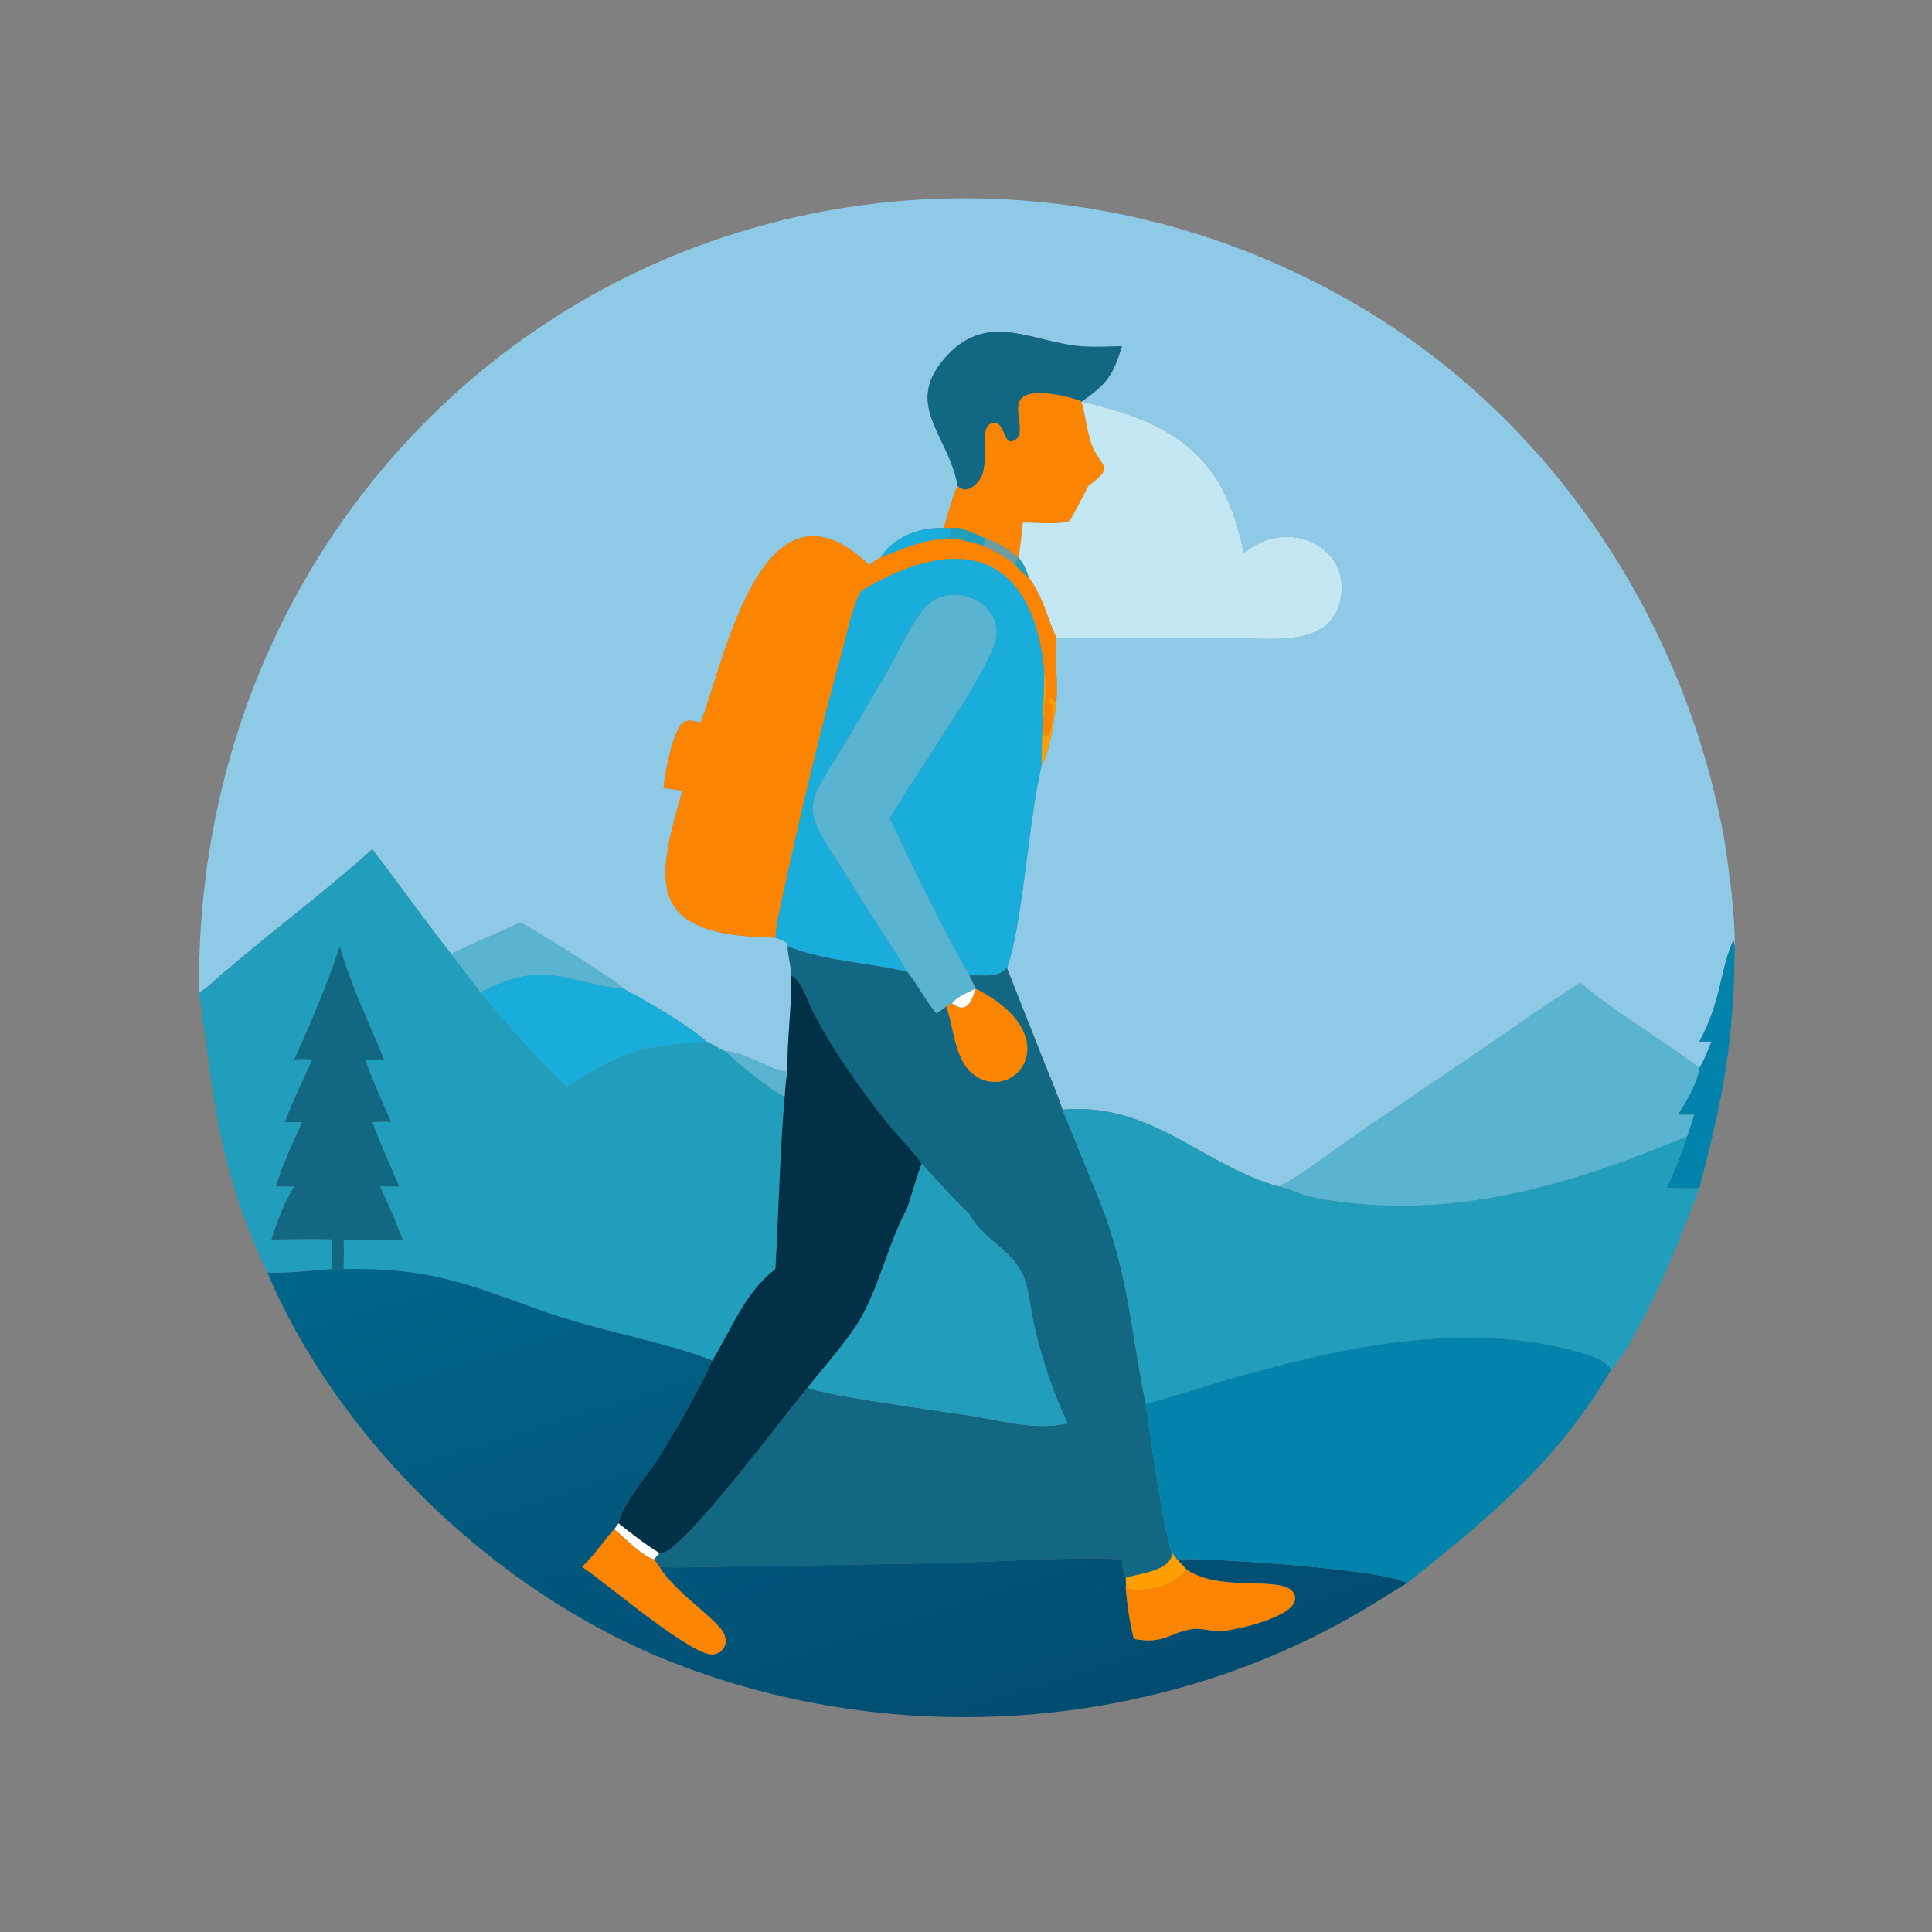 <?xml version="1.0" encoding="utf-8" ?>
<svg xmlns="http://www.w3.org/2000/svg" xmlns:xlink="http://www.w3.org/1999/xlink" width="1024" height="1024">
	<rect width="100%" height="100%" fill="#808080" stroke="none"/>
	<path fill="#8ECAE6" transform="scale(2 2)" d="M286.624 106.449C293.19 101.846 294.96 99.624 297.313 91.75C292.724 91.874 288.082 92.173 283.53 91.423C272.002 89.524 261.299 83.414 251.267 93.942C238.753 107.074 251.381 114.963 253.785 128.785C253.053 129.93 250.441 138.315 250.178 139.944C243.814 139.635 236.809 142.217 233.288 147.767C232.211 148.312 231.309 149.024 230.362 149.761C202.028 122.559 192.02 175.297 185.702 191.46C184.358 191.202 182.325 190.58 181.097 191.437C178.347 193.353 176.195 205.068 175.839 208.848C177.497 209.063 179.218 209.205 180.841 209.604C173.663 234.361 171.064 248.052 205.502 248.483C206.47 248.901 209.102 249.528 208.708 250.788C208.824 253.379 209.594 255.889 209.71 258.526C209.843 267.065 208.522 275.507 208.708 284.028C205.031 284.077 197.24 278.69 192.237 278.622C190.531 277.91 188.966 276.761 187.223 276.026C182.479 271.697 171.082 265.058 165.216 262.01C163.827 260.144 141.201 246.19 137.879 244.465C131.804 247.345 125.577 249.755 119.591 252.847C112.432 243.747 105.678 234.252 98.658 225.03C88.394 234.312 77.232 242.812 66.574 251.651L58.467 258.412C56.707 259.906 54.807 261.967 52.766 263.031C52.07 205.846 73.177 151.171 113.712 110.861C179.48 45.458 280.86 34.405 360.103 81.109C411.378 111.329 446.236 164.115 456.92 222.246C458.179 230.352 459.836 242.518 459.73 250.788C459.65 250.365 459.565 249.958 459.532 249.529L459.257 249.411C455.827 257.031 456.19 265.192 450.356 276.026L453.496 276.026C452.63 278.537 451.693 280.739 450.356 283.027C440.504 275.512 427.875 268.194 418.774 260.491C410.34 265.773 402.245 271.559 394.029 277.168L360.371 300.036C356.234 302.874 342.766 313.023 338.774 314.428C318.189 308.515 305.434 292.092 281.568 294.049C280.175 289.72 278.27 285.438 276.605 281.203L266.862 256.575C270.603 246.488 272.605 219.572 275.119 207.273C275.459 205.765 275.751 204.257 276.019 202.735C278.157 199.791 279.513 189.893 279.94 186.012C280.385 180.356 279.473 174.679 279.94 169.038C285.111 168.887 290.317 169.045 295.492 169.048L325.591 169.035C336.207 169.028 353.797 172.331 355.48 157.373C356.925 144.527 341.063 137.039 329.585 146.587C324.513 120.17 310.194 111.799 286.624 106.449L286.624 106.449Z"/>
	<path fill="#126782" transform="scale(2 2)" d="M286.624 106.449C283.564 104.979 275.48 103.4 272.147 104.648C266.762 106.665 273.118 114.997 268.493 116.875C265.806 117.965 266.342 111.542 263.144 112.112C258.79 112.889 263 123.069 259.376 127.497C257.89 129.312 255.697 130.745 253.785 128.785C251.381 114.963 238.753 107.074 251.267 93.942C261.299 83.414 272.002 89.524 283.53 91.423C288.082 92.173 292.724 91.874 297.313 91.75C294.96 99.624 293.19 101.846 286.624 106.449Z"/>
	<path fill="#FB8500" transform="scale(2 2)" d="M253.785 128.785C255.697 130.745 257.89 129.312 259.376 127.497C263 123.069 258.79 112.889 263.144 112.112C266.342 111.542 265.806 117.965 268.493 116.875C273.118 114.997 266.762 106.665 272.147 104.648C275.48 103.4 283.564 104.979 286.624 106.449L286.624 106.449C287.644 109.992 287.966 113.663 289.087 117.191C291.177 123.767 296.179 123.13 288.415 128.785C287.951 129.797 283.65 137.999 283.37 138.093C280.294 139.132 274.487 138.432 271.07 138.477C270.695 141.528 270.506 144.768 269.874 147.767C267.287 145.589 264.533 143.854 261.34 142.737C259.1 141.695 256.777 140.837 254.474 139.944C253.728 139.889 252.985 139.926 252.237 139.944L250.178 139.944C250.441 138.315 253.053 129.93 253.785 128.785Z"/>
	<path fill="#C3E8F4" transform="scale(2 2)" d="M286.624 106.449C310.194 111.799 324.513 120.17 329.585 146.587C341.063 137.039 356.925 144.527 355.48 157.373C353.797 172.331 336.207 169.028 325.591 169.035L295.492 169.048C290.317 169.045 285.111 168.887 279.94 169.038C277.114 162.842 276.884 159.235 272.656 153.031C271.945 151.143 271.304 149.246 269.874 147.767L269.874 147.767C270.506 144.768 270.695 141.528 271.07 138.477C274.487 138.432 280.294 139.132 283.37 138.093C283.65 137.999 287.951 129.797 288.415 128.785C296.179 123.13 291.177 123.767 289.087 117.191C287.966 113.663 287.644 109.992 286.624 106.449Z"/>
	<path fill="#18ADDA" transform="scale(2 2)" d="M233.288 147.767C236.809 142.217 243.814 139.635 250.178 139.944L252.237 139.944C252.04 141.959 252.356 142.33 250.178 142.737C242.724 143.613 239.939 145.322 233.288 147.767Z"/>
	<path fill="#219EBC" transform="scale(2 2)" d="M252.237 139.944C252.985 139.926 253.728 139.889 254.474 139.944C256.777 140.837 259.1 141.695 261.34 142.737C261.083 143.34 260.843 144.108 260.492 144.651C258.372 143.737 255.929 143.612 253.785 142.737C252.587 142.697 251.377 142.734 250.178 142.737C252.356 142.33 252.04 141.959 252.237 139.944Z"/>
	<path fill="#6D9DA3" transform="scale(2 2)" d="M261.34 142.737C264.533 143.854 267.287 145.589 269.874 147.767L269.874 147.767C269.502 148.436 269.203 149.016 269.014 149.761C266.434 147.457 263.611 146.093 260.492 144.651C260.843 144.108 261.083 143.34 261.34 142.737Z"/>
	<path fill="#FB8500" transform="scale(2 2)" d="M233.288 147.767C239.939 145.322 242.724 143.613 250.178 142.737C251.377 142.734 252.587 142.697 253.785 142.737C255.929 143.612 258.372 143.737 260.492 144.651C263.611 146.093 266.434 147.457 269.014 149.761C270.178 150.885 271.321 152.114 272.656 153.031C276.884 159.235 277.114 162.842 279.94 169.038C279.473 174.679 280.385 180.356 279.94 186.012C279.282 185.832 278.909 185.439 278.474 184.95L278.082 184.932L277.755 185.374L277.853 186.009C278.24 186.513 278.182 186.642 278.834 186.775L279.1 186.35C279.27 187.647 278.566 196.871 276.874 194.605L276.625 195.24C275.879 189.567 278.131 183.9 276.759 177.899C273.701 146.505 254.43 140.814 228.262 156.598C225.818 160.747 224.633 167.307 223.342 172.017C217.423 193.606 212.13 215.546 207.441 237.446C206.662 241.086 205.741 244.762 205.502 248.483C171.064 248.052 173.663 234.361 180.841 209.604C179.218 209.205 177.497 209.063 175.839 208.848C176.195 205.068 178.347 193.353 181.097 191.437C182.325 190.58 184.358 191.202 185.702 191.46C192.02 175.297 202.028 122.559 230.362 149.761C231.309 149.024 232.211 148.312 233.288 147.767Z"/>
	<path fill="#18ADDA" transform="scale(2 2)" d="M228.262 156.598C254.43 140.814 273.701 146.505 276.759 177.899C276.749 186.189 276.034 194.434 276.019 202.735C275.751 204.257 275.459 205.765 275.119 207.273C272.605 219.572 270.603 246.488 266.862 256.575C264.041 259.394 260.536 258.249 256.945 258.526C250.062 246.842 241.677 229.27 235.787 216.922C242.723 204.765 258.74 182.886 263.369 171.23C267.246 161.47 254.97 154.098 247.023 159.416C242.528 162.423 237.997 173.22 235.238 177.875L225.175 194.941C213.254 214.984 211.704 212.288 223.377 230.49L232.28 244.667C235.02 248.949 237.908 253.15 240.436 257.563C230.009 255.042 218.757 254.782 208.708 250.788C209.102 249.528 206.47 248.901 205.502 248.483C205.741 244.762 206.662 241.086 207.441 237.446C212.13 215.546 217.423 193.606 223.342 172.017C224.633 167.307 225.818 160.747 228.262 156.598Z"/>
	<path fill="#219EBC" transform="scale(2 2)" d="M269.014 149.761C269.203 149.016 269.502 148.436 269.874 147.767C271.304 149.246 271.945 151.143 272.656 153.031C271.321 152.114 270.178 150.885 269.014 149.761Z"/>
	<path fill="#58B4D1" transform="scale(2 2)" d="M240.436 257.563C237.908 253.15 235.02 248.949 232.28 244.667L223.377 230.49C211.704 212.288 213.254 214.984 225.175 194.941L235.238 177.875C237.997 173.22 242.528 162.423 247.023 159.416C254.97 154.098 267.246 161.47 263.369 171.23C258.74 182.886 242.723 204.765 235.787 216.922C241.677 229.27 250.062 246.842 256.945 258.526C257.486 259.679 258.074 260.827 258.541 262.01L258.541 262.01C256.489 263.009 253.731 264.111 252.237 265.87L250.776 266.692C249.945 267.444 249.079 267.976 248.117 268.541C245.179 265.151 243.269 261.03 240.436 257.563Z"/>
	<path fill="#FD9E02" transform="scale(2 2)" d="M276.759 177.899C278.131 183.9 275.879 189.567 276.625 195.24L276.874 194.605C278.566 196.871 279.27 187.647 279.1 186.35L278.834 186.775C278.182 186.642 278.24 186.513 277.853 186.009L277.755 185.374L278.082 184.932L278.474 184.95C278.909 185.439 279.282 185.832 279.94 186.012C279.513 189.893 278.157 199.791 276.019 202.735C276.034 194.434 276.749 186.189 276.759 177.899Z"/>
	<path fill="#219EBC" transform="scale(2 2)" d="M98.658 225.03C105.678 234.252 112.432 243.747 119.591 252.847C122.113 256.257 124.909 259.523 127.282 263.031C134.637 271.734 141.897 280.2 150.195 288.04C165.924 277.822 170.109 277.417 187.223 276.026C188.966 276.761 190.531 277.91 192.237 278.622C195.134 281.494 204.513 289.155 207.94 290.565C206.678 305.81 206.324 321.038 205.502 336.3C197.254 342.727 194.06 351.954 188.793 360.549C175.788 355.45 158.526 352.704 144.11 347.546C123.813 340.283 114.296 335.923 91.064 336.3C91.077 333.709 91.204 331.066 91.064 328.481L106.721 328.481C104.88 323.724 102.894 319.052 100.739 314.428L105.763 314.428C103.329 308.767 100.888 303.117 98.658 297.371C100.263 297.311 102.1 297.09 103.682 297.371C101.22 291.893 98.805 286.431 96.782 280.772C98.449 280.731 100.115 280.808 101.778 280.772C97.719 270.809 92.98 261.189 90.059 250.788C86.597 261.006 82.459 270.958 77.993 280.772C79.608 280.561 81.167 280.672 82.785 280.772C80.288 286.224 77.567 291.743 75.509 297.371L80.048 297.371C77.639 302.919 74.801 308.609 73.156 314.428L77.993 314.428C75.49 318.179 73.291 324.105 71.938 328.481C77.26 328.475 82.693 328.19 87.999 328.481C87.996 331.077 87.912 333.708 87.999 336.3C82.337 336.757 76.546 337.434 70.865 337.278C57.559 308.943 56.85 291.59 52.766 263.031C54.807 261.967 56.707 259.906 58.467 258.412L66.574 251.651C77.232 242.812 88.394 234.312 98.658 225.03Z"/>
	<path fill="#58B4D1" transform="scale(2 2)" d="M119.591 252.847C125.577 249.755 131.804 247.345 137.879 244.465C141.201 246.19 163.827 260.144 165.216 262.01L164.822 261.977C150.514 260.695 144.418 253.82 127.282 263.031C124.909 259.523 122.113 256.257 119.591 252.847Z"/>
	<path fill="#0283AB" transform="scale(2 2)" d="M450.356 276.026C456.19 265.192 455.827 257.031 459.257 249.411L459.532 249.529C459.565 249.958 459.65 250.365 459.73 250.788C459.496 276.507 456.606 290.979 450.356 314.795C447.525 315.093 444.555 314.853 441.709 314.795C443.656 310.299 445.701 305.82 447.116 301.121C447.774 299.251 448.357 297.363 448.935 295.468C447.486 295.391 446.076 295.399 444.627 295.468C446.861 291.923 449.751 287.197 450.356 283.027C451.693 280.739 452.63 278.537 453.496 276.026L450.356 276.026Z"/>
	<path fill="#126782" transform="scale(2 2)" d="M209.71 258.526C209.594 255.889 208.824 253.379 208.708 250.788C218.757 254.782 230.009 255.042 240.436 257.563C243.269 261.03 245.179 265.151 248.117 268.541C249.079 267.976 249.945 267.444 250.776 266.692C252.979 272.647 252.83 281.672 258.913 285.355C269.473 291.75 282.888 274.326 258.541 262.01C258.074 260.827 257.486 259.679 256.945 258.526C260.536 258.249 264.041 259.394 266.862 256.575L276.605 281.203C278.27 285.438 280.175 289.72 281.568 294.049L291.201 317.727C299.048 337.136 299.576 352.114 303.621 372.039C304.249 377.17 308.681 407.577 310.618 411.57C310.504 416.187 302.379 416.963 298.349 418.111C297.581 416.509 297.45 414.969 297.313 413.228C282.028 412.46 263.925 414.013 248 414.281L187.668 415.251C183.357 415.274 179.043 415.563 174.74 415.232L173.345 413.228L174.74 411.57C179.521 413.431 208.649 373.855 214.054 367.713C217.969 369.764 249.378 373.982 256.744 375.116C264.949 376.379 274.654 379.267 282.913 377.168C278.857 368.453 276.282 360.708 274.086 351.35C273.088 347.099 272.734 341.431 270.926 337.521C268.015 331.226 260.158 328.101 256.945 321.787C252.141 317.217 248.756 313.277 244.268 308.428C241.599 304.573 238.048 301.265 235.134 297.577C227.712 288.184 220.287 277.843 214.957 267.062C213.61 264.336 212.493 260.117 209.71 258.526Z"/>
	<path fill="#126782" transform="scale(2 2)" d="M91.064 336.3C90.038 336.328 89.024 336.359 87.999 336.3C87.912 333.708 87.996 331.077 87.999 328.481C82.693 328.19 77.26 328.475 71.938 328.481C73.291 324.105 75.49 318.179 77.993 314.428L73.156 314.428C74.801 308.609 77.639 302.919 80.048 297.371L75.509 297.371C77.567 291.743 80.288 286.224 82.785 280.772C81.167 280.672 79.608 280.561 77.993 280.772C82.459 270.958 86.597 261.006 90.059 250.788C92.98 261.189 97.719 270.809 101.778 280.772C100.115 280.808 98.449 280.731 96.782 280.772C98.805 286.431 101.22 291.893 103.682 297.371C102.1 297.09 100.263 297.311 98.658 297.371C100.888 303.117 103.329 308.767 105.763 314.428L100.739 314.428C102.894 319.052 104.88 323.724 106.721 328.481L91.064 328.481C91.204 331.066 91.077 333.709 91.064 336.3Z"/>
	<path fill="#18ADDA" transform="scale(2 2)" d="M127.282 263.031C144.418 253.82 150.514 260.695 164.822 261.977L165.216 262.01C171.082 265.058 182.479 271.697 187.223 276.026C170.109 277.417 165.924 277.822 150.195 288.04C141.897 280.2 134.637 271.734 127.282 263.031Z"/>
	<path fill="#023047" transform="scale(2 2)" d="M209.71 258.526C212.493 260.117 213.61 264.336 214.957 267.062C220.287 277.843 227.712 288.184 235.134 297.577C238.048 301.265 241.599 304.573 244.268 308.428C242.762 312.343 241.739 316.257 240.436 320.21L240.234 320.587C235.48 329.554 233.323 339.78 228.432 348.798C225.443 354.311 218.144 362.567 214.054 367.713C208.649 373.855 179.521 413.431 174.74 411.57C170.921 409.266 167.435 406.446 163.914 403.722C164.309 399.466 171.197 391.441 173.648 387.615C179.178 378.983 184.38 369.807 188.793 360.549C194.06 351.954 197.254 342.727 205.502 336.3C206.324 321.038 206.678 305.81 207.94 290.565C208.126 288.422 208.156 286.104 208.708 284.028C208.522 275.507 209.843 267.065 209.71 258.526Z"/>
	<path fill="#58B4D1" transform="scale(2 2)" d="M418.774 260.491C427.875 268.194 440.504 275.512 450.356 283.027C449.751 287.197 446.861 291.923 444.627 295.468C446.076 295.399 447.486 295.391 448.935 295.468C448.357 297.363 447.774 299.251 447.116 301.121C415.312 314.491 383.588 323.848 348.991 317.555C345.455 316.912 342.219 315.205 338.774 314.428C342.766 313.023 356.234 302.874 360.371 300.036L394.029 277.168C402.245 271.559 410.34 265.773 418.774 260.491Z"/>
	<path fill="white" transform="scale(2 2)" d="M252.237 265.87C253.731 264.111 256.489 263.009 258.541 262.01C257.551 265.615 256.055 268.851 252.237 265.87Z"/>
	<path fill="#FB8500" transform="scale(2 2)" d="M258.541 262.01L258.541 262.01C282.888 274.326 269.473 291.75 258.913 285.355C252.83 281.672 252.979 272.647 250.776 266.692L252.237 265.87C256.055 268.851 257.551 265.615 258.541 262.01Z"/>
	<path fill="#58B4D1" transform="scale(2 2)" d="M192.237 278.622C197.24 278.69 205.031 284.077 208.708 284.028C208.156 286.104 208.126 288.422 207.94 290.565C204.513 289.155 195.134 281.494 192.237 278.622Z"/>
	<path fill="#219EBC" transform="scale(2 2)" d="M281.568 294.049C305.434 292.092 318.189 308.515 338.774 314.428C342.219 315.205 345.455 316.912 348.991 317.555C383.588 323.848 415.312 314.491 447.116 301.121C445.701 305.82 443.656 310.299 441.709 314.795C444.555 314.853 447.525 315.093 450.356 314.795C446.076 326.68 435.31 353.511 426.945 363.038C425.388 360.256 421.433 359.203 418.555 358.385C388.061 349.714 355.302 357.072 325.59 365.541C323.34 366.182 304.693 372.031 303.621 372.039C299.576 352.114 299.048 337.136 291.201 317.727L281.568 294.049Z"/>
	<path fill="#219EBC" transform="scale(2 2)" d="M240.436 320.21C241.739 316.257 242.762 312.343 244.268 308.428C248.756 313.277 252.141 317.217 256.945 321.787C260.158 328.101 268.015 331.226 270.926 337.521C272.734 341.431 273.088 347.099 274.086 351.35C276.282 360.708 278.857 368.453 282.913 377.168C274.654 379.267 264.949 376.379 256.744 375.116C249.378 373.982 217.969 369.764 214.054 367.713C218.144 362.567 225.443 354.311 228.432 348.798C233.323 339.78 235.48 329.554 240.234 320.587L240.436 320.21Z"/>
	<defs>
		<linearGradient id="gradient_0" gradientUnits="userSpaceOnUse" x1="249.248" y1="466.672" x2="196.581" y2="298.754">
			<stop offset="0" stop-color="#014C70"/>
			<stop offset="1" stop-color="#01658A"/>
		</linearGradient>
	</defs>
	<path fill="url(#gradient_0)" transform="scale(2 2)" d="M87.999 336.3C89.024 336.359 90.038 336.328 91.064 336.3C114.296 335.923 123.813 340.283 144.11 347.546C158.526 352.704 175.788 355.45 188.793 360.549C184.38 369.807 179.178 378.983 173.648 387.615C171.197 391.441 164.309 399.466 163.914 403.722L162.798 405.257C159.805 408.554 157.566 412.141 154.265 415.232C160.072 418.978 184.047 439.666 189.302 438.4C191.938 437.766 192.91 435.512 191.89 433.023C190.382 429.342 178.908 422.107 174.74 415.232C179.043 415.563 183.357 415.274 187.668 415.251L248 414.281C263.925 414.013 282.028 412.46 297.313 413.228C297.45 414.969 297.581 416.509 298.349 418.111C298.375 419.04 298.446 419.991 298.349 420.916C298.72 425.355 299.397 430.004 300.495 434.324C308.566 435.835 309.94 432.607 316.011 431.699C318.246 431.365 320.719 432.266 322.992 432.271C326.541 432.278 343.862 428.515 343.211 423.316C342.372 416.617 323.94 422.598 314.479 415.966C313.605 415.074 312.766 414.141 311.914 413.228C318.661 412.7 367.372 415.856 372.877 419.535C368.138 422.361 363.538 425.393 358.744 428.135C303.663 459.639 234.682 463.525 175.973 439.652C131.465 421.554 89.805 381.989 70.865 337.278C76.546 337.434 82.337 336.757 87.999 336.3Z"/>
	<path fill="#0283AB" transform="scale(2 2)" d="M303.621 372.039C304.693 372.031 323.34 366.182 325.59 365.541C355.302 357.072 388.061 349.714 418.555 358.385C421.433 359.203 425.388 360.256 426.945 363.038C412.599 387.577 394.194 402.505 372.877 419.535C367.372 415.856 318.661 412.7 311.914 413.228C311.507 412.654 311.061 412.116 310.618 411.57C308.681 407.577 304.249 377.17 303.621 372.039Z"/>
	<path fill="white" transform="scale(2 2)" d="M162.798 405.257L163.914 403.722C167.435 406.446 170.921 409.266 174.74 411.57L173.345 413.228C170.288 412.541 165.369 407.387 162.798 405.257Z"/>
	<path fill="#FB8500" transform="scale(2 2)" d="M154.265 415.232C157.566 412.141 159.805 408.554 162.798 405.257C165.369 407.387 170.288 412.541 173.345 413.228L174.74 415.232C178.908 422.107 190.382 429.342 191.89 433.023C192.91 435.512 191.938 437.766 189.302 438.4C184.047 439.666 160.072 418.978 154.265 415.232Z"/>
	<path fill="#FD9E02" transform="scale(2 2)" d="M310.618 411.57C311.061 412.116 311.507 412.654 311.914 413.228C312.766 414.141 313.605 415.074 314.479 415.966C311.05 420.333 303.702 422.173 298.349 420.916C298.446 419.991 298.375 419.04 298.349 418.111C302.379 416.963 310.504 416.187 310.618 411.57Z"/>
	<path fill="#FB8500" transform="scale(2 2)" d="M314.479 415.966C323.94 422.598 342.372 416.617 343.211 423.316C343.862 428.515 326.541 432.278 322.992 432.271C320.719 432.266 318.246 431.365 316.011 431.699C309.94 432.607 308.566 435.835 300.495 434.324C299.397 430.004 298.72 425.355 298.349 420.916C303.702 422.173 311.05 420.333 314.479 415.966Z"/>
</svg>
